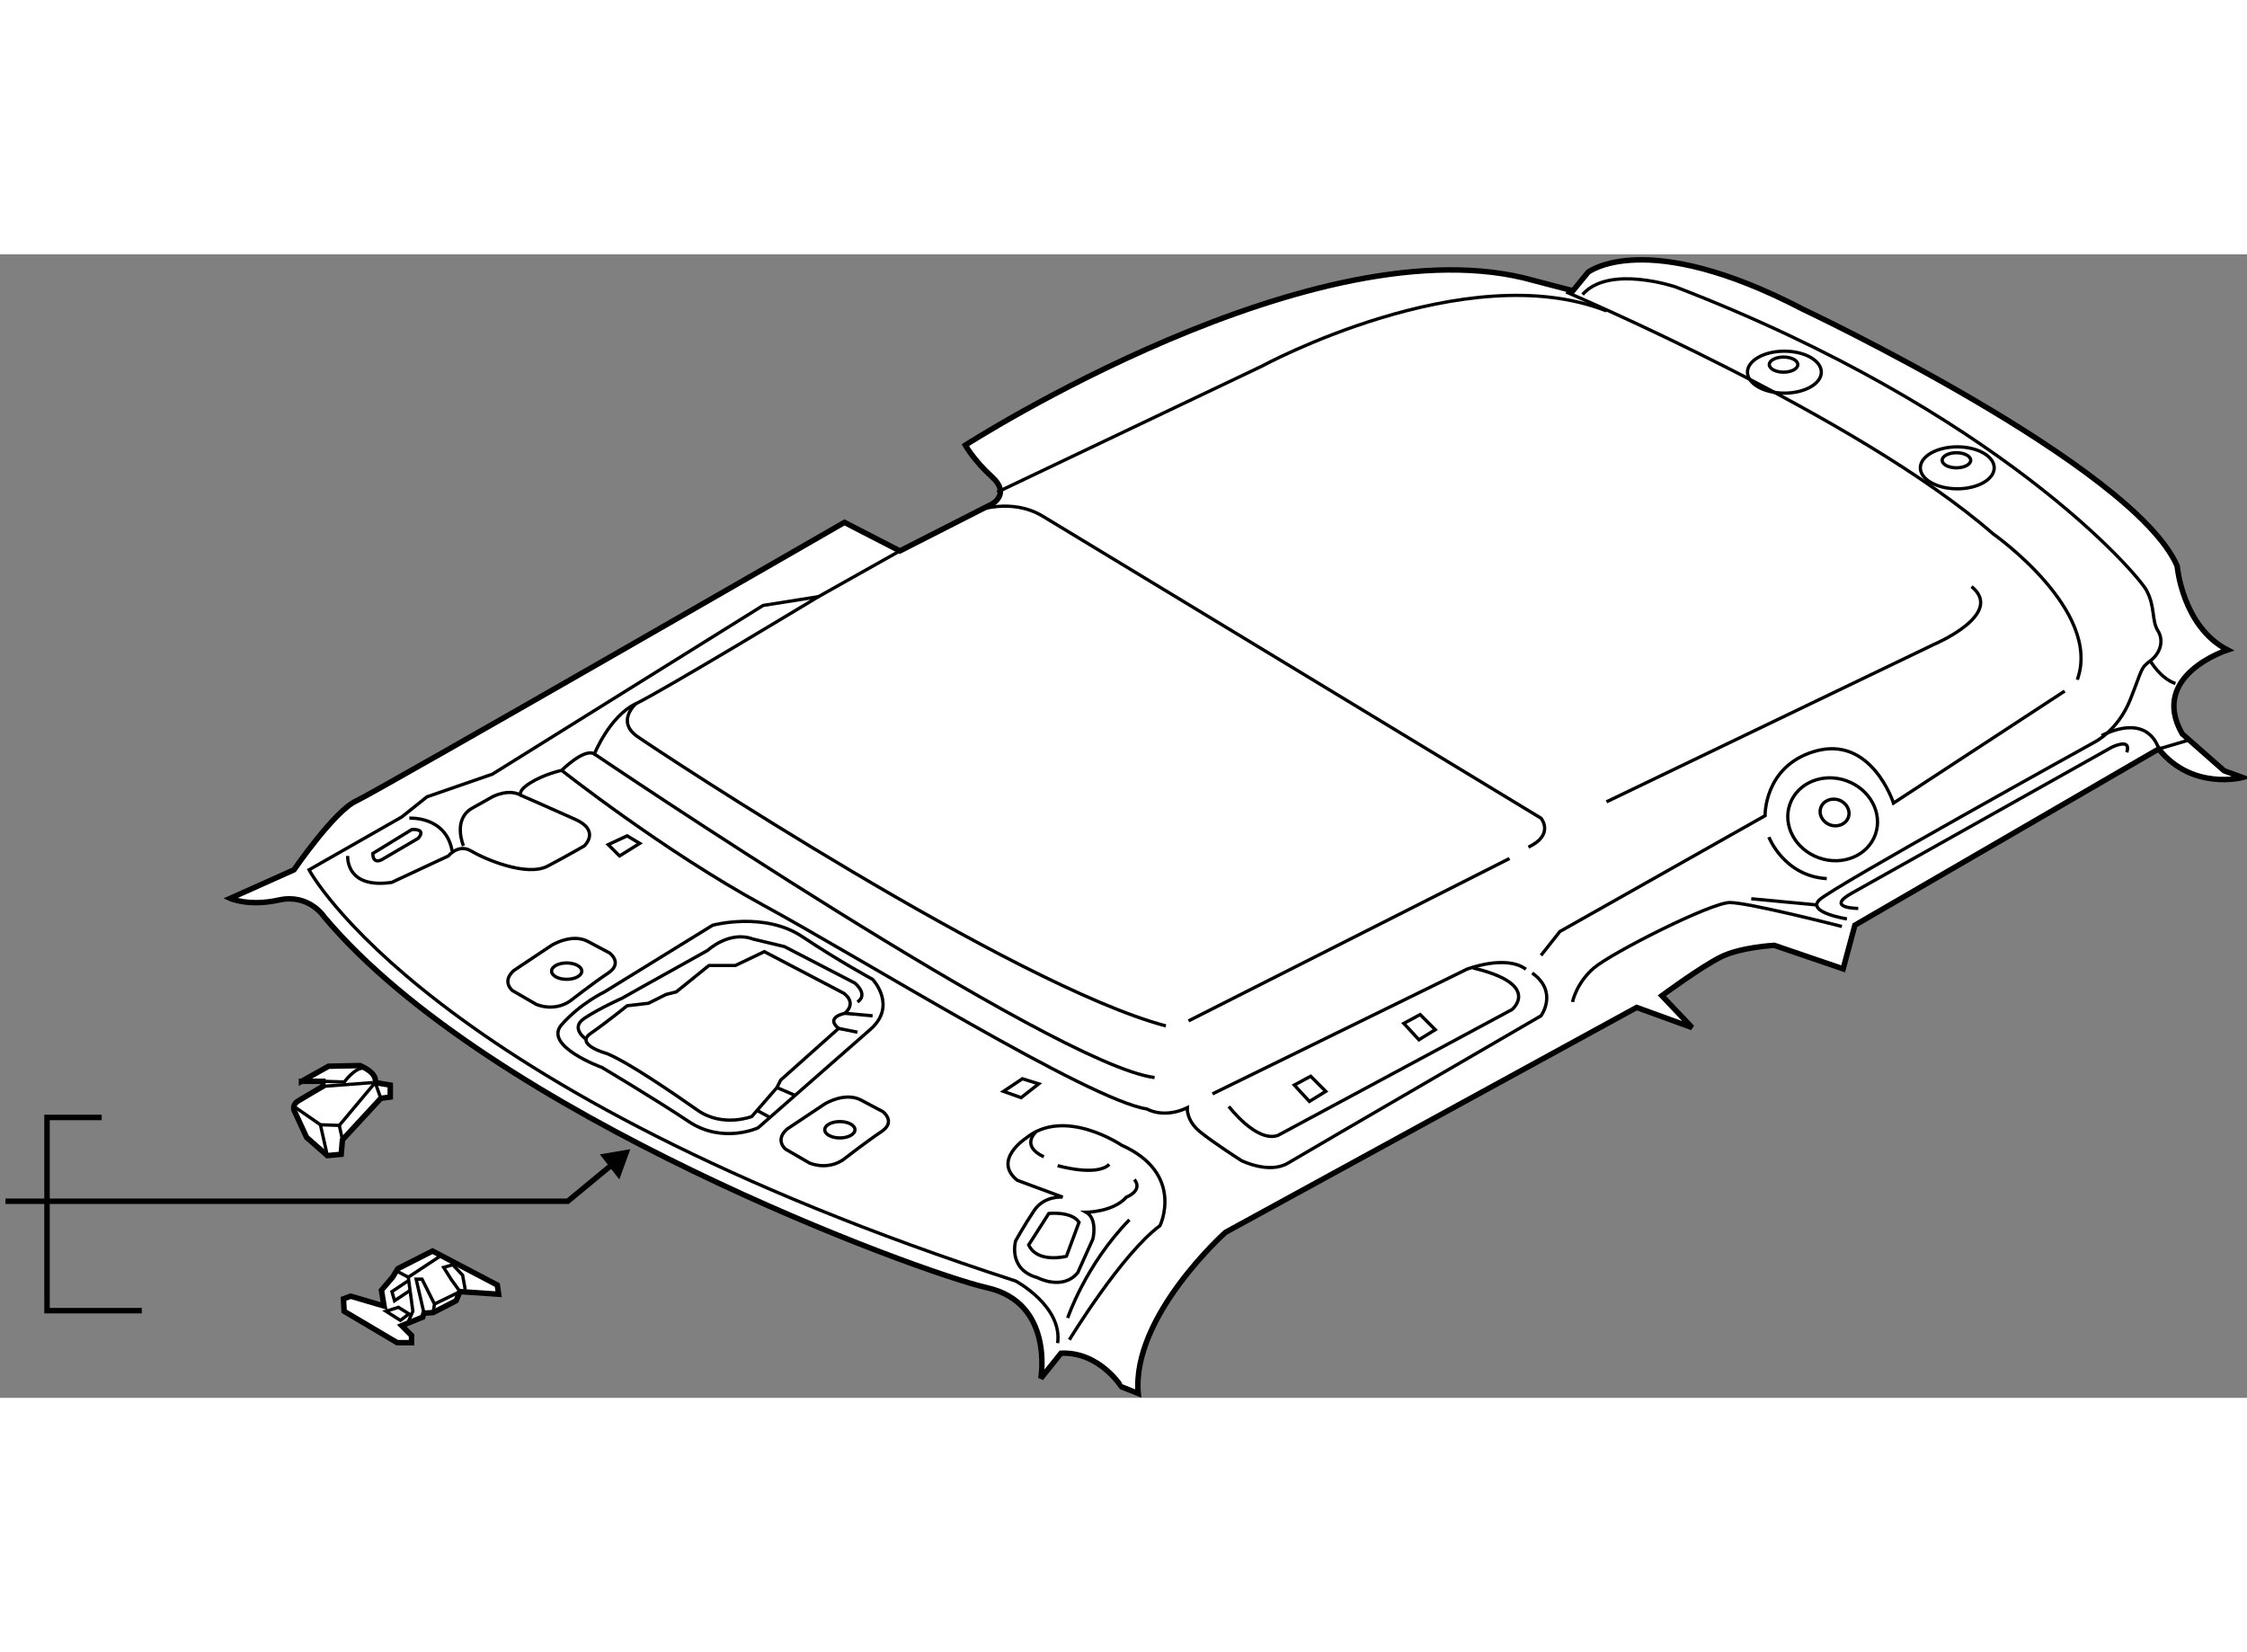 <?xml version="1.0" encoding="utf-8"?>
<!-- Generator: Adobe Illustrator 15.1.0, SVG Export Plug-In . SVG Version: 6.00 Build 0)  -->
<!DOCTYPE svg PUBLIC "-//W3C//DTD SVG 1.1//EN" "http://www.w3.org/Graphics/SVG/1.1/DTD/svg11.dtd">
<svg version="1.1" xmlns="http://www.w3.org/2000/svg" xmlns:xlink="http://www.w3.org/1999/xlink" x="0px" y="0px" width="244.8px"
	 height="180px" viewBox="22.701 36.077 205.47 104.563" enable-background="new 0 0 244.8 180" xml:space="preserve">
	
<rect x="22.701" y="36.077" width="205.47" height="104.563" fill="#808080" stroke="none"/>
	
<g><path fill="#FFFFFF" stroke="#000000" stroke-width="0.5" d="M119.72,136.558l-1.842,2.301c0,0,1.228-6.907-4.911-8.287
				c-6.139-1.382-45.43-15.809-60.624-33.919c0,0-1.381-2.148-4.144-1.535c-2.763,0.614-4.45-0.152-4.45-0.152l5.832-2.609
				c0,0,3.684-5.372,5.679-6.293c1.996-0.921,44.662-25.478,44.662-25.478l5.065,2.609l8.441-4.298c0,0,1.688-0.921,0-2.456
				c-1.688-1.535-2.456-2.916-2.456-2.916s32.23-20.719,52.031-15.041l3.529,0.92l1.381-1.688c0,0,5.219-4.143,19.645,3.377
				c0,0,30.236,14.273,34.227,23.482c0,0,0.461,5.526,4.604,7.674c0,0-7.213,2.302-4.143,7.673l3.836,3.377l1.689,0.614
				c0,0-4.605,1.228-7.676-2.609L192.314,97.42l-1.074,3.99l-6.291-2.148c0,0-3.07,0.152-4.912,1.074
				c-1.842,0.921-5.373,3.529-5.373,3.529l2.764,2.916l-5.064-1.841l-37.604,20.566c0,0-8.594,7.673-7.98,14.734l-1.535-0.615
				C125.244,139.626,123.25,136.402,119.72,136.558z"></path><path fill="none" stroke="#000000" stroke-width="0.3" d="M119.413,135.636c0.461-3.377-3.836-5.679-3.836-5.679
				C61.552,112.46,50.962,92.355,50.962,92.355l8.479-4.835l2.303-1.841l5.985-2.072l24.749-15.425l5.065-0.805l7.443-4.182"></path><path fill="none" stroke="#000000" stroke-width="0.3" d="M120.487,135.33c0,0,4.757-7.828,8.288-10.438
				c0,0,2.303-4.759-3.531-7.366c0,0-5.217-3.531-8.747-0.615c0,0-3.07,1.995-0.768,3.838l4.144,1.534c0,0-1.688-0.153-2.609,1.228
				c-0.921,1.382-1.688,2.764-1.688,2.764s-0.768,2.609,1.995,3.375c0,0,2.303,1.229,3.684-0.46l1.38-3.069
				c0,0,0.46-1.843-0.613-2.455c0,0,2.457,0,3.683-1.382c0,0,1.535-0.575,0.729-1.611"></path><path fill="none" stroke="#000000" stroke-width="0.3" d="M116.765,126.658l1.842-2.878c0,0,2.072-0.231,2.763,0.805l-1.152,3.108
				C120.218,127.693,117.571,128.385,116.765,126.658z"></path><path fill="none" stroke="#000000" stroke-width="0.3" d="M117.456,116.298c0,0-1.497,1.266,0.691,2.302"></path><path fill="none" stroke="#000000" stroke-width="0.3" d="M119.413,119.405c0,0,3.568,1.036,4.72-0.115"></path><path fill="none" stroke="#000000" stroke-width="0.3" d="M120.333,133.334c0,0,1.611-4.836,5.641-8.979"></path><polygon fill="none" stroke="#000000" stroke-width="0.3" points="116.075,113.188 114.463,112.615 116.19,111.462 
				117.686,111.924 		"></polygon><polygon fill="none" stroke="#000000" stroke-width="0.3" points="78.319,90.053 80.045,89.247 81.197,89.938 79.354,91.088 		"></polygon><path fill="none" stroke="#000000" stroke-width="0.3" d="M77.974,103.521l9.899-6.101c0,0,4.72-1.267,8.173,1.035
				c3.453,2.303,6.446,3.914,6.446,3.914s2.302,2.417-0.231,4.604l-10.245,8.979c0,0-3.222,1.496-6.331-0.575
				c-3.108-2.072-7.942-4.95-7.942-4.95s-5.411-1.956-3.684-3.913C75.787,104.557,77.974,103.521,77.974,103.521z"></path><path fill="none" stroke="#000000" stroke-width="0.3" d="M82.003,104.557l1.611-0.807l0.921-0.229l2.993-2.417h2.417l2.647-1.266
				l7.252,3.798c0,0,1.267,0.806,0.116,1.842c0,0-1.842,0.345-0.576,1.381l-5.294,4.72l-0.346,0.69l-2.301,2.646
				c0,0-2.647,1.037-4.95-0.573c-2.302-1.613-6.331-4.375-8.288-5.182c0,0-2.992-0.805-1.497-1.842
				c1.497-1.036,3.338-2.532,3.338-2.532L82.003,104.557z"></path><path fill="none" stroke="#000000" stroke-width="0.3" d="M76.362,107.896c0,0-1.612-1.037-0.23-1.957
				c1.381-0.921,3.453-1.842,3.453-1.842l1.842-1.037l5.985-3.337c0,0,1.957-1.843,4.144-1.037l2.877,0.691l6.446,3.338
				c0,0,1.266,1.035,0.23,1.727"></path><line fill="none" stroke="#000000" stroke-width="0.3" x1="99.384" y1="106.858" x2="101.111" y2="107.204"></line><line fill="none" stroke="#000000" stroke-width="0.3" x1="99.96" y1="105.478" x2="102.492" y2="105.707"></line><line fill="none" stroke="#000000" stroke-width="0.3" x1="93.743" y1="112.269" x2="95.355" y2="112.959"></line><line fill="none" stroke="#000000" stroke-width="0.3" x1="91.902" y1="114.342" x2="93.168" y2="115.031"></line><path fill="none" stroke="#000000" stroke-width="0.3" d="M54.491,91.088c0,0.346,0,2.994,4.029,2.418l5.18-2.418
				c0,0,0.921-1.15,2.072-0.459c1.151,0.691,5.064,2.417,7.022,1.381c1.957-1.036,3.338-1.842,3.338-1.842s1.496-1.381-0.806-2.417
				c-2.302-1.037-4.95-2.188-4.95-2.188s-0.46-0.346,0.806-1.151c1.266-0.806,2.878-1.151,2.878-1.151s2.072-2.072,2.993-1.497
				c0,0,1.381-3.453,3.798-4.604c2.417-1.151,16.691-9.784,16.691-9.784"></path><path fill="none" stroke="#000000" stroke-width="0.3" d="M56.793,90.858l3.568-2.188c0,0,1.382-0.115,0.576,0.807L57.6,91.434
				C57.6,91.434,56.793,91.895,56.793,90.858z"></path><path fill="none" stroke="#000000" stroke-width="0.3" d="M60.132,87.635c0,0,3.338-0.23,3.914,2.993"></path><path fill="none" stroke="#000000" stroke-width="0.3" d="M65.082,90.167c0,0-1.036-2.417,0.806-3.453
				c1.841-1.036,1.841-1.036,1.841-1.036s1.497-0.806,2.647-0.115"></path><path fill="none" stroke="#000000" stroke-width="0.3" d="M74.06,83.261c0,0,9.324,7.367,18.417,12.317
				c9.093,4.949,29.813,17.842,35.108,18.647c0,0,1.496,0.921,3.684-0.115c0,0-0.115,1.151,1.15,2.188
				c1.266,1.035,3.799,2.647,3.799,2.647s2.531,1.267,4.26,0.229c1.727-1.036,23.135-13.468,23.135-13.468s1.613-2.187-0.805-3.913"></path><path fill="none" stroke="#000000" stroke-width="0.3" d="M77.053,81.765c0,0,42.014,28.433,51.222,29.584"></path><path fill="none" stroke="#000000" stroke-width="0.3" d="M80.851,77.161c0,0-1.841,1.611,0.115,2.992
				c1.958,1.382,34.418,22.792,48.346,26.476"></path><line fill="none" stroke="#000000" stroke-width="0.3" x1="131.383" y1="106.169" x2="160.736" y2="91.319"></line><path fill="none" stroke="#000000" stroke-width="0.3" d="M111.931,59.549c0,0,3.223-1.266,6.101,0.46
				c2.877,1.727,45.582,27.626,45.582,27.626s1.268,1.497-1.15,2.647"></path><path fill="none" stroke="#000000" stroke-width="0.3" d="M133.57,112.845l23.254-11.396c0,0,3.566-1.382,5.41,0"></path><path fill="none" stroke="#000000" stroke-width="0.3" d="M135.068,113.995c0,0,2.531,3.338,4.488,2.646l21.41-11.51
				c0,0,2.764-2.302-3.568-3.799"></path><polygon fill="none" stroke="#000000" stroke-width="0.3" points="142.434,113.535 141.053,112.039 142.549,111.232 
				143.932,112.615 		"></polygon><polygon fill="none" stroke="#000000" stroke-width="0.3" points="152.449,107.896 151.068,106.398 152.564,105.592 
				153.945,106.974 		"></polygon><path fill="none" stroke="#000000" stroke-width="0.3" d="M163.613,100.182l1.727-2.186l18.764-10.591c0,0-0.113-4.489,4.49-5.871
				c5.229-1.569,7.252,4.72,7.252,4.72L211.5,76.01"></path><path fill="none" stroke="#000000" stroke-width="0.3" d="M166.494,104.441c0,0,0.344-1.727,1.955-3.108
				c1.611-1.381,10.705-5.985,12.432-5.985s10.246,2.188,10.246,2.188"></path><ellipse transform="matrix(0.943 0.334 -0.334 0.943 40.015 -58.585)" fill="none" stroke="#000000" stroke-width="0.3" cx="190.378" cy="87.075" rx="1.335" ry="1.205"></ellipse><ellipse transform="matrix(0.943 0.334 -0.334 0.943 40.208 -58.488)" fill="none" stroke="#000000" stroke-width="0.3" cx="190.205" cy="87.693" rx="4.144" ry="3.741"></ellipse><path fill="none" stroke="#000000" stroke-width="0.3" d="M191.586,96.844c0,0-3.684-0.574-2.533-1.727
				c1.152-1.15,25.094-14.389,25.094-14.389s2.189-1.036,3.34-3.913c1.15-2.878,0.92-2.878,1.84-3.569
				c0.922-0.69,1.268-1.842,0.691-2.763c-0.576-0.92-0.229-2.187-1.035-3.683s-13.469-16.345-43.051-27.742
				c0,0-6.102-2.072-8.518,0.691"></path><path fill="none" stroke="#000000" stroke-width="0.3" d="M165.916,39.52c0,0,26.59,11.28,39.023,22.101
				c0,0,10.014,7.021,7.713,13.352"></path><path fill="none" stroke="#000000" stroke-width="0.3" d="M169.6,86.139l29.93-14.389c0,0,6.561-2.762,3.453-5.295"></path><path fill="none" stroke="#000000" stroke-width="0.3" d="M184.449,89.362c0,0,1.381,3.569,5.295,3.798"></path><line fill="none" stroke="#000000" stroke-width="0.3" x1="188.939" y1="95.578" x2="182.838" y2="95.002"></line><path fill="none" stroke="#000000" stroke-width="0.3" d="M113.888,57.822l24.173-11.51c0,0,18.646-10.13,31.539-5.065"></path><path fill="none" stroke="#000000" stroke-width="0.3" d="M71.758,104.671l-2.188-1.266c0,0-1.036-0.806,0.115-1.841l3.454-2.303
				c0,0,1.841-1.151,3.338-0.346c1.497,0.807,1.957,1.036,1.957,1.036s1.266,0.921-0.115,1.842c-1.381,0.921-3.453,2.532-3.453,2.532
				S73.6,105.362,71.758,104.671z"></path><ellipse fill="none" stroke="#000000" stroke-width="0.3" cx="74.52" cy="101.621" rx="1.381" ry="0.748"></ellipse><path fill="none" stroke="#000000" stroke-width="0.3" d="M96.736,119.175l-2.187-1.267c0,0-1.036-0.805,0.115-1.84l3.454-2.303
				c0,0,1.842-1.15,3.338-0.346c1.497,0.806,1.958,1.035,1.958,1.035s1.266,0.922-0.116,1.843c-1.381,0.921-3.453,2.532-3.453,2.532
				S98.578,119.865,96.736,119.175z"></path><ellipse fill="none" stroke="#000000" stroke-width="0.3" cx="99.499" cy="116.125" rx="1.381" ry="0.748"></ellipse><ellipse fill="none" stroke="#000000" stroke-width="0.3" cx="185.869" cy="46.849" rx="3.377" ry="1.918"></ellipse><ellipse fill="none" stroke="#000000" stroke-width="0.3" cx="185.792" cy="46.158" rx="1.304" ry="0.691"></ellipse><ellipse fill="none" stroke="#000000" stroke-width="0.3" cx="201.678" cy="55.597" rx="3.377" ry="1.918"></ellipse><ellipse fill="none" stroke="#000000" stroke-width="0.3" cx="201.601" cy="54.906" rx="1.304" ry="0.69"></ellipse><path fill="none" stroke="#000000" stroke-width="0.3" d="M192.623,95.885c0,0-3.07,0-0.615-1.381
				c2.455-1.382,23.789-13.353,23.789-13.353s1.842-0.921,1.381,0.46"></path><path fill="none" stroke="#000000" stroke-width="0.3" d="M222.703,80.537l-2.609,0.768c0,0-0.766-3.376-5.217-1.228"></path><path fill="none" stroke="#000000" stroke-width="0.3" d="M219.326,73.247c0,0,0.922,1.611,2.303,2.072"></path></g><g><polyline fill="none" stroke="#000000" stroke-width="0.5" points="79.319,118.776 74.617,122.663 23.201,122.663 				"></polyline><polygon points="79.333,120.667 80.339,117.901 77.55,118.374 				"></polygon><polyline fill="none" stroke="#000000" stroke-width="0.5" points="32,115 27,115 27,132.667 35.667,132.667 		"></polyline></g>



	
<g><path fill="#FFFFFF" stroke="#000000" stroke-width="0.5" d="M50.273,111.695l2.475-1.38l2.877-0.059c0,0,1.612,0.634,1.382,1.555
				l1.381,0.23v1.093l-0.863,0.115l-3.511,3.799l-0.115,1.323l-1.266,0.116l-1.899-1.67l-1.037-2.245c0,0-0.46-0.633,0.289-1.093
				c0.748-0.461,2.244-1.324,2.244-1.324v-0.461H50.273z"></path><path fill="none" stroke="#000000" stroke-width="0.3" d="M52.23,111.695l1.958,0.059c0,0,0.92-1.267,1.727-1.267"></path><line fill="none" stroke="#000000" stroke-width="0.3" x1="52.23" y1="112.156" x2="56.777" y2="111.812"></line><polyline fill="none" stroke="#000000" stroke-width="0.3" points="57.525,113.25 57.007,111.812 53.727,115.725 52,115.667 
				49.755,114.113 		"></polyline><line fill="none" stroke="#000000" stroke-width="0.3" x1="54.014" y1="117.049" x2="53.727" y2="115.725"></line><line fill="none" stroke="#000000" stroke-width="0.3" x1="52.633" y1="118.488" x2="52" y2="115.667"></line></g>



	
<g><polygon fill="#FFFFFF" stroke="#000000" stroke-width="0.5" points="60.334,135.593 59.018,135.593 54.168,132.72 
				54.109,131.583 54.768,131.343 57.82,132.242 57.581,130.805 58.599,129.607 59.077,128.83 62.25,127.214 68.176,130.325 
				68.296,131.163 64.764,130.925 64.405,131.762 62.31,132.84 61.472,132.899 61.353,133.259 59.437,134.037 60.334,134.936 		"></polygon><polyline fill="none" stroke="#000000" stroke-width="0.3" points="60.035,133.678 60.454,132.72 60.035,129.607 59.018,129.068 
						"></polyline><polyline fill="none" stroke="#000000" stroke-width="0.3" points="59.976,129.967 58.539,130.925 58.778,131.762 60.214,130.805 
						"></polyline><polygon fill="none" stroke="#000000" stroke-width="0.3" points="59.317,133.56 58,132.72 59.137,132.361 60.095,132.96 		"></polygon><polyline fill="none" stroke="#000000" stroke-width="0.3" points="62.31,132.84 62.43,132.062 61.292,129.787 60.753,129.787 
				61.472,132.899 		"></polyline><line fill="none" stroke="#000000" stroke-width="0.3" x1="60.035" y1="129.607" x2="63.028" y2="127.632"></line><polyline fill="none" stroke="#000000" stroke-width="0.3" points="62.43,132.062 64.764,130.925 63.986,129.847 63.268,128.71 
				64.106,128.47 65.004,129.427 65.243,130.745 		"></polyline></g>


</svg>